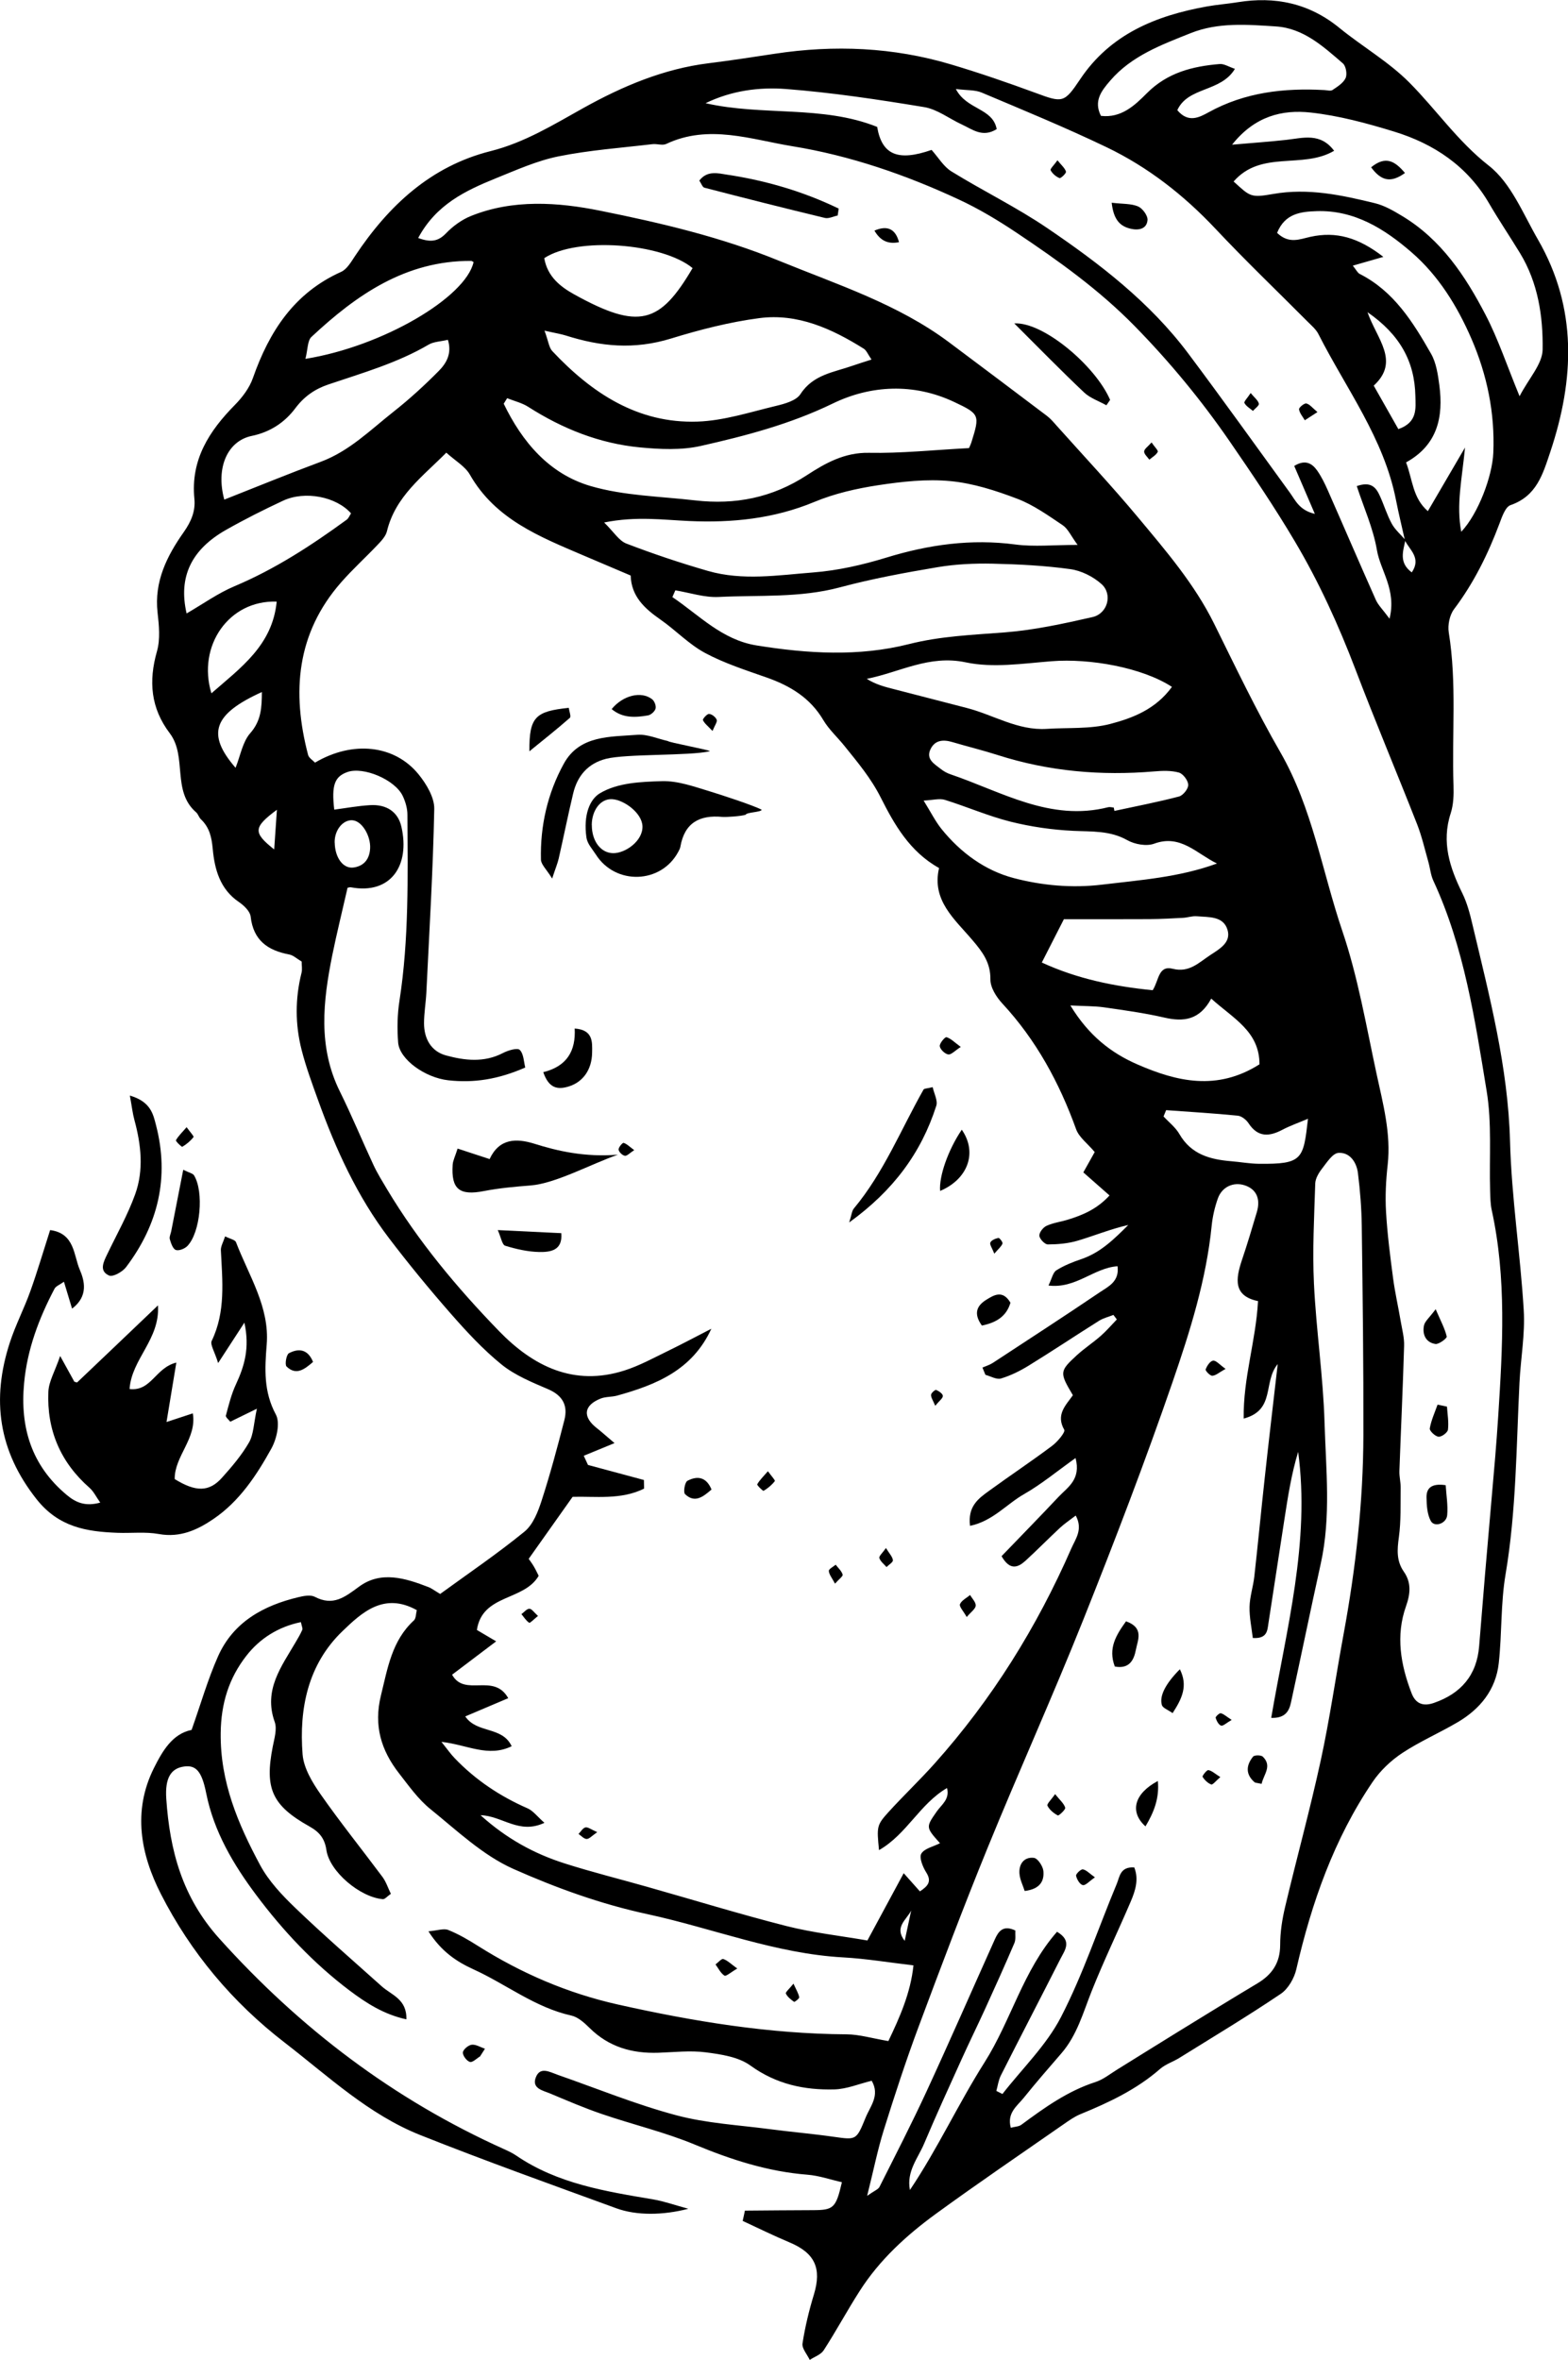 <?xml version="1.0" encoding="UTF-8"?>
<svg id="Livello_2" data-name="Livello 2" xmlns="http://www.w3.org/2000/svg" viewBox="0 0 269.98 406.13">
  <g id="Livello_1-2" data-name="Livello 1">
    <path d="M155.77,334.02c.37-1.74.75-3.48,1.12-5.22-.81,1.62-2.97,2.86-1.12,5.22M47.68,139.36c-4.1,3.05-4.13,3.92-.47,6.83.15-2.24.29-4.17.47-6.83M57.63,145.01c.05,2.65,1.49,4.58,3.32,4.28,1.81-.29,2.69-1.53,2.78-3.3.11-2.11-1.38-4.71-3.05-4.82-1.63-.11-3.1,1.68-3.06,3.84M40.56,132.14c.85-2.13,1.21-4.46,2.52-5.95,1.92-2.18,1.99-4.47,2.01-7.09-8.35,3.79-9.59,7.2-4.53,13.04M235.46,53.74c1.62,4.63,5.64,8.43,1.07,12.63,1.51,2.67,2.88,5.09,4.24,7.48,3.33-1.16,2.98-3.55,2.93-5.73-.13-5.92-2.67-10.54-8.24-14.39M47.64,103.54c-8.21-.3-13.72,7.6-11.24,15.78,5.09-4.44,10.51-8.28,11.24-15.78M200.79,191.05c-.15.36-.3.72-.45,1.09.93,1.01,2.08,1.89,2.74,3.05,2.02,3.49,5.28,4.36,8.91,4.66,1.59.13,3.17.42,4.76.44,7.56.08,7.66-.76,8.46-7.75-1.57.67-3.05,1.18-4.42,1.9-2.28,1.2-4.21,1.31-5.81-1.12-.39-.6-1.19-1.24-1.86-1.31-4.1-.41-8.22-.65-12.33-.95M52.59,61.76c13.34-2.15,27.59-10.59,28.95-16.65-.14-.07-.28-.21-.43-.21-11.25-.05-19.72,5.83-27.48,13.08-.7.65-.62,2.12-1.04,3.78M93.71,44.42c.54,3.23,2.87,4.97,5.13,6.23,11.19,6.2,14.78,5.07,20.41-4.51-5.2-4.3-19.92-5.44-25.54-1.71M32.12,105.58c2.81-1.62,5.4-3.49,8.28-4.7,6.97-2.94,13.22-7.01,19.28-11.43.35-.25.52-.74.76-1.1-2.54-2.88-7.95-3.94-11.72-2.17-3.32,1.55-6.6,3.2-9.78,5-6.02,3.41-8.26,8.13-6.81,14.4M191.77,138.99c.04.19.07.38.11.57,3.71-.8,7.45-1.52,11.12-2.48.7-.18,1.62-1.33,1.59-2.01-.02-.75-.89-1.91-1.6-2.11-1.33-.37-2.82-.32-4.23-.2-9.17.78-18.16,0-26.96-2.81-2.59-.83-5.23-1.47-7.83-2.24-1.55-.46-2.96-.36-3.73,1.18-.88,1.76.63,2.58,1.74,3.45.49.39,1.08.72,1.68.92,8.82,3,17.19,8.19,27.16,5.66.29-.07.63.04.95.06M216.86,183.18c0-5.7-4.51-7.88-8.31-11.32-2,3.71-4.76,4.03-8.06,3.27-3.43-.79-6.93-1.27-10.42-1.77-1.64-.23-3.33-.19-5.77-.32,3.16,5.2,7.03,8.19,11.57,10.16,6.75,2.94,13.68,4.6,20.99-.03M183.19,158.18c-1.39,2.72-2.5,4.91-3.81,7.47,6.17,2.85,12.59,4.12,19.09,4.77,1.1-1.71.94-4.33,3.47-3.69,2.81.71,4.47-1.06,6.43-2.35,1.63-1.07,3.64-2.18,2.98-4.37-.72-2.39-3.26-2.14-5.28-2.32-.78-.07-1.58.23-2.37.27-1.9.1-3.81.21-5.71.22-4.93.03-9.86.01-14.79.01M189.55,19.94c3.52.42,5.86-1.83,7.9-3.88,3.55-3.57,7.88-4.65,12.56-5.04.76-.06,1.57.48,2.62.83-2.43,4.05-8.06,3.04-9.92,7.11,1.88,2.26,3.78,1.25,5.38.37,6.25-3.45,12.97-4.21,19.93-3.83.48.02,1.09.21,1.41-.01.85-.57,1.87-1.2,2.26-2.06.3-.66.06-2.06-.47-2.52-3.38-2.91-6.78-6.05-11.52-6.36-4.92-.32-9.95-.74-14.68,1.15-5.02,2.01-10.18,3.89-13.87,8.19-1.48,1.72-2.89,3.48-1.59,6.05M209.54,148.61c-3.5-1.69-6.27-5.09-10.82-3.41-1.31.48-3.33.12-4.61-.6-2.98-1.68-6.09-1.46-9.29-1.61-3.63-.17-7.3-.7-10.83-1.58-3.85-.97-7.53-2.58-11.32-3.76-.91-.28-2,.05-3.64.13,1.25,2.01,2.02,3.57,3.08,4.89,3.28,4.07,7.51,7.16,12.44,8.45,4.87,1.28,10.04,1.75,15.18,1.13,6.63-.8,13.31-1.26,19.81-3.64M38.63,85.98c5.75-2.27,11.15-4.48,16.61-6.51,4.91-1.83,8.53-5.47,12.5-8.6,2.73-2.15,5.32-4.52,7.77-6.99,1.28-1.29,2.36-2.96,1.61-5.4-1.25.3-2.42.31-3.3.82-5.42,3.18-11.4,4.88-17.29,6.87-2.27.77-4.13,2.02-5.68,4.09-1.8,2.4-4.27,4.09-7.5,4.76-4.19.87-6.23,5.48-4.73,10.97M201.78,118.21c-5.08-3.31-14.09-4.94-20.73-4.41-4.92.39-10.07,1.19-14.77.19-6.29-1.33-11.32,1.7-17.04,2.84,1.56.99,3.17,1.39,4.78,1.8,4.15,1.07,8.29,2.15,12.43,3.21,4.6,1.18,8.79,3.92,13.78,3.6,3.66-.24,7.46.06,10.94-.85,3.86-1.01,7.81-2.52,10.61-6.37M219.89,40.08c2.05,1.96,3.9,1.08,5.73.68,4.44-.98,8.29.12,12.57,3.45-2.32.67-3.66,1.05-5.26,1.51.59.73.81,1.23,1.18,1.42,5.89,2.98,9.19,8.31,12.29,13.74.9,1.57,1.18,3.58,1.43,5.43.71,5.42-.28,10.26-5.73,13.27,1.15,3.04,1.12,6.11,3.75,8.39,2.06-3.52,3.95-6.76,6.4-10.95-.53,5.51-1.54,9.83-.65,14.5,2.93-3.11,5.35-9.56,5.52-13.59.29-6.86-1.08-13.44-3.77-19.64-2.42-5.58-5.66-10.85-10.31-14.87-4.63-4.01-9.81-7.29-16.34-7.08-2.71.09-5.45.38-6.81,3.74M93.76,56.92c.68,1.84.76,2.9,1.34,3.51,6.78,7.21,14.7,12.47,24.98,12.13,4.55-.15,9.07-1.64,13.56-2.71,1.5-.36,3.45-.9,4.18-2.02,2.19-3.39,5.76-3.75,9.01-4.9.96-.34,1.94-.63,3.23-1.05-.63-.9-.86-1.57-1.34-1.87-5.49-3.44-11.39-6.12-17.97-5.26-5.12.67-10.3,2-15.17,3.5-6.43,1.98-12.16,1.39-18.17-.51-.85-.27-1.75-.4-3.64-.83M116.28,101.6c-.17.39-.34.77-.51,1.16,4.62,3.11,8.53,7.36,14.5,8.32,8.75,1.41,17.56,1.96,26.2-.22,5.51-1.4,11.02-1.59,16.59-2.03,5.06-.4,10.08-1.5,15.05-2.63,2.6-.59,3.51-3.91,1.56-5.67-1.43-1.29-3.49-2.32-5.38-2.58-4.41-.61-8.9-.84-13.36-.94-3.16-.07-6.37.08-9.48.6-5.64.95-11.3,1.99-16.82,3.47-6.9,1.85-13.92,1.31-20.89,1.66-2.45.12-4.96-.73-7.44-1.14M212.41,31.24c2.85,2.59,2.9,2.83,6.82,2.14,6.02-1.05,11.76.19,17.5,1.59,1.66.4,3.23,1.32,4.72,2.22,6.69,4.03,10.85,10.29,14.33,16.98,2.18,4.19,3.68,8.73,5.86,14.02,1.6-3.08,3.93-5.53,3.97-8.02.09-5.73-.79-11.52-3.9-16.62-1.75-2.87-3.63-5.65-5.32-8.55-3.74-6.41-9.47-10.24-16.34-12.35-4.7-1.44-9.52-2.75-14.38-3.28-4.87-.53-9.6.58-13.53,5.53,3.71-.32,6.53-.52,9.34-.83,2.87-.32,5.86-1.29,8.23,1.88-5.42,3.2-12.54-.17-17.3,5.28M166.85,77.11c.07-.17.28-.59.42-1.03,1.45-4.64,1.42-4.83-2.98-6.9-7-3.3-14.4-2.89-20.91.27-7.33,3.55-14.97,5.55-22.73,7.3-3.34.75-6.98.58-10.44.25-6.96-.66-13.34-3.2-19.24-6.97-1.09-.7-2.43-1.01-3.65-1.5-.2.32-.39.63-.59.95,3.17,6.56,7.81,12.08,14.96,14.17,5.75,1.68,11.98,1.77,18.01,2.47,6.9.79,13.27-.45,19.23-4.34,3.13-2.04,6.46-3.93,10.66-3.85,5.55.11,11.11-.49,17.26-.81M185.53,93.76c-1.13-1.53-1.63-2.74-2.54-3.36-2.51-1.68-5.04-3.5-7.83-4.56-3.7-1.41-7.61-2.67-11.52-3.04-4.08-.39-8.31.08-12.4.7-3.74.57-7.54,1.43-11.02,2.88-6.97,2.9-14.16,3.62-21.56,3.29-4.54-.2-9.09-.86-14.64.25,1.66,1.62,2.55,3.14,3.83,3.63,4.61,1.77,9.3,3.34,14.05,4.71,5.97,1.72,12.1.73,18.12.26,4.24-.33,8.5-1.3,12.58-2.55,7.3-2.24,14.61-3.27,22.24-2.26,3.21.42,6.53.07,10.69.07M149.31,377.9c1.25-.88,1.9-1.1,2.12-1.53,2.73-5.43,5.51-10.83,8.06-16.34,4.02-8.7,7.86-17.49,11.79-26.24.63-1.4,1.42-2.55,3.54-1.55-.04.7.11,1.52-.16,2.16-1.63,3.81-3.33,7.59-5.05,11.35-1.33,2.91-2.74,5.77-4.06,8.69-2.17,4.8-4.37,9.59-6.42,14.45-1.07,2.54-3.08,4.8-2.46,8.01,4.75-7.07,8.32-14.81,12.84-21.95,4.58-7.22,6.65-15.85,12.49-22.49,2.66,1.57,1.34,3.18.6,4.63-3.4,6.71-6.88,13.38-10.27,20.09-.41.81-.53,1.78-.78,2.67.35.17.7.35,1.05.53,3.41-4.38,7.56-8.37,10.07-13.22,3.8-7.35,6.42-15.3,9.62-22.96.49-1.17.56-2.98,3.01-2.81.81,2.03.19,4-.61,5.87-2.2,5.15-4.65,10.2-6.72,15.4-1.48,3.71-2.52,7.6-5.21,10.71-2.2,2.54-4.4,5.07-6.5,7.68-1.13,1.4-2.92,2.59-2.22,5.14.7-.19,1.37-.19,1.81-.51,3.98-2.94,7.97-5.81,12.77-7.36,1.34-.43,2.51-1.39,3.74-2.15,3.53-2.18,7.05-4.39,10.58-6.56,4.5-2.76,8.99-5.54,13.53-8.25,2.54-1.51,3.94-3.52,3.95-6.61,0-2.22.35-4.47.87-6.64,1.99-8.39,4.29-16.72,6.12-25.15,1.56-7.18,2.59-14.48,3.93-21.72,2.09-11.32,3.38-22.73,3.41-34.24.03-12-.12-24.01-.28-36.01-.04-3.04-.28-6.09-.66-9.11-.23-1.86-1.4-3.59-3.34-3.47-1.01.06-2.01,1.65-2.83,2.7-.57.73-1.15,1.7-1.18,2.57-.18,5.75-.5,11.53-.22,17.26.38,7.95,1.58,15.87,1.82,23.82.24,8.11,1.14,16.27-.65,24.35-1.76,7.96-3.39,15.94-5.13,23.9-.31,1.42-.94,2.72-3.4,2.64,2.6-15.24,6.73-30.22,4.64-45.78-1.16,3.8-1.76,7.68-2.36,11.56-.92,5.99-1.83,11.97-2.76,17.95-.19,1.23-.19,2.68-2.69,2.52-.2-1.73-.6-3.56-.56-5.37.04-1.73.62-3.45.82-5.19.64-5.71,1.18-11.43,1.81-17.14.68-6.25,1.42-12.48,2.22-19.44-2.58,3.11-.34,7.91-5.86,9.38-.1-7.03,2.09-13.29,2.47-20.22-4.31-.89-3.85-3.84-2.77-7.07.92-2.72,1.74-5.47,2.56-8.23.69-2.32-.09-3.98-2.1-4.63-1.91-.62-3.89.25-4.61,2.27-.53,1.5-.9,3.09-1.06,4.67-.93,9.31-3.73,18.19-6.74,26.93-4.74,13.74-9.95,27.33-15.34,40.83-5.27,13.2-11.13,26.16-16.5,39.32-4.17,10.21-8.06,20.53-11.91,30.86-2.17,5.82-4.1,11.74-5.96,17.68-1.07,3.42-1.77,6.95-2.87,11.34M72.01,40.96c2.19.81,3.46.57,4.79-.81,1.18-1.23,2.69-2.33,4.27-2.97,7.27-2.94,15.04-2.37,22.25-.92,10.44,2.1,20.89,4.55,30.87,8.64,10.03,4.1,20.4,7.42,29.22,14.01,5.63,4.21,11.25,8.43,16.86,12.67.63.48,1.16,1.11,1.69,1.71,4.68,5.23,9.48,10.35,13.98,15.74,4.81,5.77,9.73,11.48,13.11,18.31,3.68,7.44,7.26,14.94,11.4,22.12,5.53,9.61,7.19,20.49,10.67,30.75,2.7,7.96,4.12,16.36,5.9,24.61,1.11,5.14,2.51,10.27,1.91,15.65-.3,2.68-.44,5.41-.28,8.1.22,3.81.71,7.6,1.21,11.39.33,2.5.9,4.96,1.32,7.45.24,1.4.63,2.82.58,4.22-.21,7.19-.55,14.37-.81,21.55-.03.95.23,1.91.22,2.86-.04,2.85.07,5.72-.31,8.52-.3,2.16-.44,4.08.87,5.95,1.29,1.86,1.12,3.78.36,5.92-1.8,5.07-.93,10.08.96,14.98.73,1.9,2.1,2.27,3.85,1.66,4.65-1.61,7.38-4.76,7.78-9.76.34-4.15.67-8.29,1.02-12.43.57-6.69,1.17-13.37,1.74-20.06.2-2.39.37-4.79.53-7.19.76-11.82,1.44-23.64-1.12-35.36-.24-1.08-.24-2.22-.28-3.34-.17-5.74.33-11.58-.6-17.19-2.02-12.29-3.85-24.69-9.18-36.18-.46-1-.55-2.17-.86-3.25-.61-2.15-1.11-4.35-1.92-6.43-3.49-8.89-7.21-17.7-10.61-26.63-2.91-7.63-6.28-15.04-10.43-22.04-3.49-5.9-7.35-11.6-11.24-17.25-4.88-7.08-10.32-13.68-16.38-19.86-6.12-6.24-13.11-11.23-20.29-16.03-3.17-2.12-6.49-4.12-9.94-5.72-9.16-4.27-18.76-7.57-28.67-9.18-7.07-1.15-14.42-3.85-21.73-.4-.65.31-1.59-.05-2.38.04-5.4.64-10.86,1.03-16.17,2.1-3.72.75-7.28,2.36-10.83,3.79-5.19,2.11-10.23,4.49-13.32,10.23M76.87,77.88c-4.09,4.13-8.79,7.53-10.25,13.56-.21.85-.95,1.64-1.59,2.31-2.07,2.19-4.32,4.22-6.3,6.48-7.69,8.77-8.52,18.9-5.68,29.7.14.52.8.91,1.19,1.32,6.46-3.83,13.71-3.08,17.85,2.04,1.34,1.66,2.72,3.96,2.68,5.93-.21,10.54-.85,21.07-1.36,31.61-.09,1.76-.4,3.51-.4,5.27,0,2.65,1.21,4.84,3.78,5.54,3.23.88,6.57,1.27,9.8-.41.88-.46,2.48-.94,2.9-.54.69.68.69,2.06.95,3.03-4.65,2.04-8.85,2.69-13.24,2.2-4-.44-8.42-3.58-8.65-6.51-.18-2.38-.14-4.83.23-7.18,1.65-10.63,1.42-21.33,1.37-32.02,0-1.08-.34-2.24-.81-3.23-1.34-2.81-6.78-5.09-9.53-4.11-2.21.79-2.75,2.27-2.26,6.47,2.05-.27,4.09-.65,6.14-.77,2.87-.18,4.84,1.16,5.42,3.7,1.54,6.71-1.85,11.71-8.68,10.44-.4-.07-.88.25-.61.17-.94,4.13-1.85,7.78-2.6,11.47-1.6,7.93-2.51,15.82,1.3,23.5,2.06,4.16,3.83,8.46,5.79,12.66.67,1.44,1.52,2.79,2.33,4.16,5.37,8.97,12.04,16.94,19.28,24.41,5.88,6.06,12.89,9.57,21.61,6.78,2.57-.82,4.99-2.15,7.44-3.34,2.53-1.23,5.01-2.56,7.51-3.84-3.29,7.15-9.55,9.66-16.24,11.51-.91.25-1.94.16-2.81.5-2.97,1.18-3.17,3.18-.6,5.15.6.46,1.15.97,2.98,2.52-2.05.85-3.68,1.51-5.3,2.18.24.53.48,1.05.73,1.58,3.21.86,6.42,1.73,9.63,2.59.01.49.02.99.03,1.48-3.97,1.99-8.49,1.3-12.31,1.42-2.65,3.74-5.02,7.09-7.56,10.67.19.28.57.77.88,1.3.31.52.56,1.07.84,1.62-2.56,4.38-9.69,3.1-10.64,9.32.77.45,1.7,1,3.32,1.96-3.17,2.4-5.45,4.13-7.59,5.74,2.19,3.93,7.17-.41,9.67,4.04-2.64,1.12-5,2.12-7.4,3.14,2.01,2.98,6.37,1.65,7.99,5.13-4.06,1.97-7.63-.26-12.09-.75,1.1,1.38,1.62,2.13,2.25,2.78,3.59,3.76,7.82,6.58,12.58,8.66.96.42,1.67,1.41,2.9,2.49-4.39,2.06-7.22-1.2-11-1.31,4.49,4.05,9.25,6.63,14.46,8.29,4.7,1.5,9.5,2.69,14.25,4.04,7.99,2.26,15.93,4.7,23.98,6.75,4.58,1.16,9.32,1.68,13.92,2.48,2.17-4.02,4.1-7.6,6.25-11.58,1.24,1.39,2.01,2.26,2.79,3.13,1.43-.94,2.06-1.73,1.09-3.26-.59-.94-1.25-2.54-.85-3.23.54-.91,2.1-1.22,3.22-1.8-2.47-2.76-2.45-2.75-.54-5.49.8-1.14,2.25-2.07,1.75-4.01-4.71,2.75-6.91,7.94-11.71,10.69-.4-4.06-.41-4.3,1.67-6.59,2.58-2.83,5.35-5.46,7.9-8.31,9.88-11.05,17.62-23.48,23.55-37.04.71-1.62,2.04-3.26.75-5.64-1.04.8-1.94,1.39-2.71,2.11-2,1.86-3.91,3.81-5.92,5.65-1.32,1.2-2.7,1.75-4.14-.77,3.27-3.4,6.59-6.78,9.83-10.23,1.55-1.64,3.88-2.96,2.91-6.66-3.19,2.27-5.88,4.51-8.88,6.22-2.99,1.7-5.38,4.64-9.29,5.45-.42-3.35,1.44-4.69,3.2-5.97,3.61-2.63,7.34-5.11,10.92-7.79.94-.7,2.34-2.37,2.1-2.78-1.49-2.61.29-4.23,1.49-5.94-2.32-3.91-2.33-4.12.7-6.9,1.29-1.18,2.78-2.15,4.1-3.31.99-.87,1.85-1.88,2.77-2.83-.2-.26-.39-.52-.59-.78-.82.33-1.72.54-2.46,1-4.06,2.55-8.04,5.21-12.12,7.72-1.49.92-3.11,1.72-4.77,2.22-.77.23-1.79-.39-2.69-.63-.17-.42-.34-.84-.51-1.25.59-.26,1.24-.45,1.78-.8,6.15-4.03,12.32-8.03,18.41-12.15,1.45-.98,3.42-1.83,3.07-4.49-4.12.29-7.15,3.9-11.89,3.32.58-1.18.76-2.24,1.36-2.62,1.34-.84,2.86-1.44,4.37-1.95,3.28-1.13,5.62-3.47,8.01-5.85-3.02.69-5.82,1.84-8.7,2.7-1.64.49-3.43.64-5.15.65-.52,0-1.41-.93-1.46-1.49-.05-.55.64-1.44,1.23-1.71,1.15-.53,2.46-.69,3.69-1.07,2.59-.79,5.02-1.83,7.16-4.16-1.58-1.39-2.96-2.6-4.51-3.97.72-1.29,1.37-2.45,1.96-3.5-1.23-1.47-2.69-2.52-3.2-3.92-2.9-8.03-6.87-15.35-12.71-21.65-1.03-1.11-2.07-2.76-2.05-4.15.03-2.89-1.36-4.72-3.08-6.74-3.05-3.6-7.07-6.84-5.76-12.42-5.06-2.81-7.72-7.53-10.03-12.11-1.7-3.37-3.98-6.07-6.25-8.89-1.2-1.5-2.67-2.82-3.64-4.45-2.26-3.83-5.69-5.9-9.74-7.33-3.6-1.27-7.28-2.44-10.62-4.23-2.79-1.49-5.06-3.92-7.69-5.75-2.71-1.89-5.02-3.97-5.13-7.58-2.84-1.21-5.49-2.33-8.14-3.46-7.52-3.22-15.16-6.21-19.55-13.91-.81-1.42-2.48-2.35-4.07-3.79M241.98,92.95c-.38,1.9-1.17,3.88,1.1,5.56,1.68-2.47-.36-3.85-1.17-5.48-.52-2.33-1.09-4.64-1.55-6.98-2.08-10.63-8.6-19.18-13.35-28.55-.42-.83-1.21-1.49-1.89-2.17-5.29-5.32-10.72-10.51-15.85-15.97-5.45-5.79-11.62-10.61-18.75-14.03-7.05-3.38-14.29-6.36-21.5-9.4-1.15-.48-2.55-.37-4.44-.61,1.85,3.6,6.36,3.25,7.03,6.9-2.43,1.53-4.18.04-6.01-.8-2.17-1-4.22-2.62-6.49-2.99-7.88-1.3-15.8-2.49-23.75-3.11-4.66-.36-9.43.28-13.87,2.44,9.79,2.24,20.1.31,29.54,4.08.82,4.86,3.63,5.96,9.37,3.96,1.17,1.3,2.07,2.88,3.43,3.71,5.43,3.35,11.21,6.16,16.48,9.74,9.01,6.11,17.67,12.76,24.28,21.58,5.93,7.91,11.68,15.96,17.5,23.96.97,1.34,1.63,3.02,4.3,3.65-1.35-3.13-2.44-5.67-3.55-8.25,1.88-1.16,3.06-.46,3.95.79.73,1.04,1.3,2.21,1.82,3.38,2.78,6.3,5.49,12.62,8.29,18.9.4.89,1.17,1.62,2.35,3.22,1.23-5-1.56-8.22-2.17-11.8-.64-3.77-2.28-7.36-3.47-11.02,2.46-.87,3.32.26,3.95,1.63.74,1.6,1.24,3.32,2.08,4.85.57,1.04,1.55,1.86,2.34,2.8M128.24,380.45c3.91-.03,7.82-.07,11.73-.08,3.55-.01,3.96-.36,4.99-4.81-1.97-.44-3.92-1.13-5.92-1.29-6.8-.53-13.12-2.57-19.4-5.18-5.16-2.14-10.66-3.44-15.96-5.25-3.03-1.03-5.98-2.3-8.94-3.54-1.25-.53-3.25-.86-2.47-2.81.74-1.88,2.39-.89,3.73-.42,6.8,2.37,13.5,5.12,20.45,6.97,5.21,1.39,10.72,1.68,16.1,2.39,3.65.48,7.33.79,10.97,1.31,3.91.55,3.92.63,5.52-3.29.8-1.97,2.51-3.82,1.05-6.35-2.19.53-4.31,1.44-6.45,1.49-5.17.13-10-.9-14.42-4.1-2.05-1.49-5.04-1.94-7.69-2.28-2.67-.35-5.44-.02-8.17.07-4.53.15-8.54-.99-11.85-4.27-.89-.88-1.98-1.87-3.13-2.13-6.25-1.38-11.23-5.4-16.89-7.97-2.85-1.3-5.5-3.04-7.72-6.53,1.55-.13,2.63-.54,3.41-.23,1.77.71,3.45,1.69,5.08,2.72,7.49,4.73,15.47,8.17,24.18,10.12,12.97,2.9,25.99,5.04,39.31,5.12,2.21.01,4.41.69,7.21,1.16,1.94-4.05,3.83-8.28,4.32-13.03-4.22-.49-8.13-1.15-12.08-1.37-11.67-.64-22.47-5.01-33.71-7.44-8.07-1.74-15.73-4.52-23.1-7.79-5.26-2.34-9.72-6.61-14.3-10.31-2.08-1.68-3.7-3.98-5.37-6.12-3.09-3.96-4.41-8.22-3.13-13.42,1.16-4.7,1.87-9.42,5.68-12.92.37-.34.33-1.14.5-1.76-5.67-3.15-9.48.42-12.81,3.62-5.93,5.71-7.48,13.29-6.86,21.2.19,2.37,1.68,4.83,3.11,6.88,3.39,4.85,7.11,9.47,10.65,14.22.62.84.95,1.89,1.44,2.9-.64.44-1.03.95-1.38.92-3.94-.33-9.19-4.77-9.72-8.46-.29-1.99-1.21-3.1-2.89-4.04-6.49-3.63-7.76-6.54-6.35-13.74.27-1.41.78-3.03.34-4.26-1.97-5.51,1.15-9.52,3.63-13.77.4-.68.81-1.37,1.12-2.09.1-.23-.09-.59-.24-1.32-3.88.79-7.08,2.82-9.39,5.79-2.98,3.82-4.36,8.15-4.42,13.29-.1,8.42,2.99,15.65,6.77,22.7,1.48,2.76,3.78,5.2,6.07,7.4,4.83,4.64,9.9,9.03,14.89,13.5,1.67,1.5,4.35,2.19,4.24,5.68-3.91-.85-6.94-2.83-9.78-4.96-6.17-4.65-11.47-10.29-16.06-16.42-3.91-5.22-7.31-10.92-8.63-17.55-.76-3.82-1.79-4.86-3.81-4.58-2.25.31-3.3,1.96-3.06,5.54.61,8.91,2.73,16.94,9.12,24.05,13.93,15.49,30.04,27.71,49,36.24.73.33,1.47.67,2.13,1.12,7.12,4.86,15.37,6.16,23.6,7.55,1.87.32,3.68.97,6.04,1.61-4.34,1.13-8.91,1.19-12.39-.08-11.28-4.12-22.59-8.16-33.75-12.6-8.91-3.54-15.86-10.13-23.34-15.9-9.05-6.97-16.2-15.53-21.33-25.58-3.48-6.81-4.92-14.26-1.21-21.68,1.5-3,3.21-5.91,6.49-6.57,1.56-4.39,2.77-8.66,4.56-12.68,2.63-5.89,7.79-8.72,13.81-10.16.91-.22,2.1-.45,2.84-.07,3.16,1.65,5.14.08,7.63-1.75,3.74-2.76,7.95-1.47,11.92.07.58.22,1.09.63,2.04,1.19,4.82-3.51,9.84-6.91,14.52-10.73,1.47-1.2,2.33-3.42,2.95-5.34,1.48-4.56,2.72-9.19,3.91-13.83.65-2.5-.26-4.25-2.8-5.34-2.78-1.19-5.69-2.38-8-4.24-3.2-2.59-6.04-5.67-8.77-8.78-3.68-4.2-7.24-8.53-10.62-12.97-5.47-7.18-9.17-15.31-12.21-23.75-1.03-2.86-2.09-5.72-2.84-8.66-1.12-4.39-1.12-8.84-.01-13.27.15-.59.02-1.24.02-1.93-.81-.47-1.44-1.09-2.17-1.22-3.69-.7-6.15-2.44-6.61-6.51-.1-.91-1.15-1.92-2.02-2.51-3.27-2.21-4.19-5.66-4.51-9.14-.19-2.06-.57-3.71-2.05-5.12-.34-.32-.46-.88-.81-1.18-4.22-3.65-1.5-9.6-4.54-13.61-3.28-4.33-3.67-8.96-2.2-14.11.59-2.07.35-4.47.1-6.67-.6-5.33,1.62-9.74,4.5-13.82,1.3-1.85,2.05-3.64,1.84-5.76-.66-6.71,2.54-11.65,6.99-16.16,1.28-1.3,2.5-2.92,3.09-4.62,2.81-8,7.09-14.63,15.18-18.26,1.02-.46,1.74-1.74,2.42-2.76,5.75-8.63,13.01-15.43,23.31-18.02,5.88-1.48,10.85-4.56,16.02-7.44,6.73-3.74,13.79-6.73,21.55-7.69,3.8-.47,7.58-1.06,11.37-1.63,10.26-1.56,20.4-1.13,30.36,1.84,4.9,1.46,9.74,3.13,14.53,4.89,4.67,1.73,4.94,1.78,7.7-2.35,5.21-7.78,13.06-10.94,21.81-12.52,1.73-.31,3.5-.44,5.24-.72,6.5-1.07,12.37.16,17.58,4.41,3.95,3.22,8.48,5.82,12.04,9.4,4.64,4.67,8.32,10.11,13.7,14.32,3.81,2.98,5.89,8.28,8.45,12.71,6.8,11.79,6.3,24.04,2.12,36.55-1.3,3.89-2.37,7.6-6.84,9.15-.9.31-1.47,2.01-1.91,3.18-1.97,5.25-4.42,10.22-7.82,14.73-.76,1.01-1.11,2.72-.91,3.99,1.42,8.76.51,17.58.82,26.36.05,1.58,0,3.27-.48,4.76-1.63,4.98-.17,9.37,2,13.78.83,1.69,1.32,3.58,1.75,5.42,2.92,12.29,6.12,24.48,6.46,37.27.26,9.7,1.78,19.36,2.36,29.06.25,4.12-.52,8.29-.73,12.44-.55,11.03-.55,22.08-2.4,33.03-.85,5.01-.61,10.2-1.17,15.28-.5,4.56-3.19,7.88-7.07,10.16-3.14,1.85-6.52,3.31-9.55,5.31-1.95,1.29-3.79,3.04-5.1,4.97-6.65,9.81-10.5,20.78-13.14,32.25-.36,1.56-1.41,3.38-2.7,4.24-5.7,3.84-11.6,7.38-17.44,11.01-1.08.67-2.37,1.07-3.31,1.89-4.05,3.54-8.81,5.78-13.72,7.79-1.02.42-1.95,1.08-2.87,1.72-7.36,5.12-14.78,10.16-22.03,15.44-5.06,3.69-9.69,7.92-13.1,13.26-2.15,3.35-4.04,6.87-6.2,10.21-.49.76-1.59,1.12-2.41,1.66-.44-.95-1.38-1.98-1.24-2.84.44-2.84,1.12-5.66,1.96-8.41,1.37-4.52.18-7.14-4.21-8.98-2.72-1.14-5.37-2.45-8.05-3.69.13-.58.25-1.16.38-1.75"/>
    <path d="M30.36,234.51c-.58,3.52-1.09,6.56-1.69,10.22,1.83-.6,3.06-1.01,4.53-1.49.73,4.34-3.17,7.35-3.12,11.31,3.63,2.24,5.92,2.24,8.13-.22,1.71-1.9,3.4-3.89,4.67-6.09.79-1.38.79-3.21,1.35-5.8-2.13,1.04-3.29,1.61-4.58,2.24-.27-.35-.83-.79-.76-1.05.49-1.82.94-3.68,1.73-5.37,1.44-3.11,2.42-6.23,1.46-10.63-1.56,2.4-2.72,4.19-4.52,6.95-.62-2.01-1.41-3.18-1.11-3.81,2.43-5.04,1.84-10.32,1.58-15.6-.03-.68.41-1.39.73-2.39.87.44,1.71.59,1.87.99,2.2,5.76,5.82,11.17,5.29,17.64-.34,4.2-.54,8.09,1.58,12.04.77,1.43.14,4.19-.77,5.84-2.55,4.61-5.49,9.07-9.95,12.11-2.78,1.9-5.76,3.27-9.42,2.61-2.32-.42-4.76-.12-7.14-.21-5.33-.2-10.1-.97-13.91-5.77-6.6-8.33-7.8-17.2-4.62-26.96.98-3.02,2.47-5.87,3.54-8.87,1.22-3.41,2.24-6.89,3.4-10.5,4.26.55,4.04,4.36,5.11,6.83.81,1.88,1.51,4.55-1.33,6.69-.51-1.67-.9-2.95-1.4-4.63-.75.54-1.39.76-1.62,1.2-2.69,5.11-4.7,10.43-5.24,16.25-.72,7.67,1.29,14.2,7.36,19.26,1.58,1.32,3.22,2,5.75,1.3-.69-.97-1.13-1.91-1.84-2.54-5.02-4.4-7.38-9.97-7.09-16.56.08-1.75,1.11-3.46,2.03-6.13,1.18,2.15,1.82,3.31,2.44,4.42.22.05.44.17.5.11,4.46-4.23,8.91-8.48,13.9-13.24.37,5.87-4.54,9.2-4.89,14.39,3.76.44,4.42-3.66,8.06-4.55"/>
    <path d="M22.36,188.55c3.6,1.05,4.01,3.19,4.51,5.12,2.32,8.97.36,17.1-5.16,24.4-.61.81-2.28,1.75-2.93,1.45-1.77-.79-.95-2.35-.31-3.68,1.64-3.42,3.53-6.76,4.81-10.32,1.5-4.17,1.02-8.5-.13-12.74-.31-1.13-.44-2.31-.79-4.23"/>
    <path d="M31.55,201.32c1.07.53,1.66.63,1.86.96,1.73,2.83,1.1,9.83-1.14,12.15-.46.48-1.47.88-2,.69-.51-.19-.83-1.16-1.03-1.84-.12-.4.15-.92.24-1.38.66-3.35,1.32-6.71,2.07-10.58"/>
    <path d="M126.95,338.78c-1.1.64-1.95,1.4-2.21,1.23-.66-.42-1.05-1.26-1.54-1.93.46-.34,1.03-1.03,1.34-.93.72.23,1.32.86,2.41,1.64"/>
    <path d="M82.67,353.9c-.59.35-1.31,1.1-1.76.96-.55-.16-1.25-1.09-1.21-1.63.04-.51.94-1.26,1.52-1.33.72-.08,1.51.43,2.28.69-.28.44-.56.87-.84,1.31"/>
    <path d="M136.62,341.38c.49,1.09.87,1.69.99,2.35.04.22-.8.85-.88.79-.55-.39-1.15-.85-1.42-1.43-.1-.22.62-.83,1.31-1.7"/>
    <path d="M101.9,142c0,2.75,1.53,4.78,3.63,4.83,2.1.06,5.19-2.09,5.09-4.65-.09-2.27-3.15-4.5-5.19-4.64-2.08-.14-3.54,2-3.54,4.46M128.4,140.21c-.69.26-3.38.44-4.04.38-3.93-.37-6.49,1.03-7.21,5.12-.05.31-.21.6-.36.88-2.95,5.54-10.82,5.8-14.2.47-.6-.94-1.46-1.83-1.62-2.93-.55-3.92.6-6.59,2.33-7.61,3.07-1.83,7.06-1.97,10.64-2.08,2.78-.09,5.64.96,8.38,1.79,1.55.47,7.37,2.35,8.83,3.13-.1.44-2.65.42-2.75.86"/>
    <path d="M84.3,199.48c1.66-3.57,4.58-3.62,7.72-2.64,3.91,1.23,8.65,2.35,14.37,1.88-4.61,1.6-10.74,4.97-15.05,5.3-2.68.21-5.37.45-8,.96-4.21.82-5.68-.29-5.4-4.52.05-.75.44-1.48.85-2.79,1.77.58,3.35,1.1,5.52,1.81"/>
    <path d="M122.22,129.29c-3.49.82-14.43.41-17.9,1.31-3.08.79-4.91,2.92-5.63,5.95-.89,3.72-1.64,7.47-2.49,11.2-.2.86-.55,1.68-1.13,3.45-.97-1.59-1.91-2.41-1.93-3.26-.14-5.83,1.15-11.44,3.94-16.51,2.71-4.93,7.98-4.6,12.66-4.97,1.72-.13,3.52.69,5.28,1.08-.08.19,7.28,1.55,7.2,1.74"/>
    <path d="M146.22,210.37c.42-1.32.46-1.99.8-2.39,5.14-6.16,8.1-13.59,12-20.47.11-.19.58-.16,1.57-.41.23,1.09.91,2.31.62,3.21-2.59,8.09-7.4,14.59-14.99,20.07"/>
    <path d="M93.55,184.52c4.11-1.02,5.6-3.7,5.4-7.51,3.2.23,3.03,2.34,3,4.15-.04,2.95-1.59,5.08-4.05,5.83-1.87.57-3.4.34-4.36-2.47"/>
    <path d="M85.71,211.7c3.91.19,7.26.35,10.93.53.27,3.01-1.9,3.27-3.8,3.24-1.97-.04-3.97-.5-5.86-1.08-.53-.17-.71-1.44-1.27-2.68"/>
    <path d="M165.6,194.42c2.77,4,.99,8.55-3.73,10.54-.21-2.47,1.34-7,3.73-10.54"/>
    <path d="M91.15,129.29c-.04-5.91,1.03-6.87,6.78-7.47.08.59.44,1.5.19,1.72-2.26,1.99-4.63,3.85-6.97,5.76"/>
    <path d="M105.32,122.03c1.96-2.38,5.08-3.13,6.95-1.7.41.31.73,1.14.61,1.61-.13.49-.79,1.09-1.3,1.18-2.18.38-4.37.51-6.27-1.09"/>
    <path d="M169.07,228.14c-1.55-2.14-.8-3.47.71-4.42,1.34-.84,2.87-1.79,4.2.48-.67,2.3-2.37,3.41-4.91,3.93"/>
    <path d="M122.51,256.35c-1.49,1.29-2.9,2.38-4.56.79-.33-.32-.04-2.05.41-2.29,1.68-.89,3.25-.7,4.15,1.5"/>
    <path d="M53.9,234.39c-1.49,1.29-2.9,2.38-4.56.79-.33-.32-.04-2.05.41-2.29,1.68-.89,3.26-.7,4.15,1.5"/>
    <path d="M165.44,180.17c-1.02.65-1.66,1.38-2.17,1.3-.58-.09-1.39-.87-1.46-1.42-.06-.5.92-1.63,1.16-1.55.76.23,1.38.89,2.46,1.68"/>
    <path d="M109.2,197.94c-.76.48-1.23,1.03-1.61.97-.43-.07-1.03-.65-1.08-1.06-.04-.37.68-1.21.86-1.16.56.17,1.03.66,1.83,1.25"/>
    <path d="M132.22,253.2c.58.81,1.3,1.57,1.19,1.7-.52.67-1.2,1.24-1.93,1.67-.12.07-1.18-.98-1.1-1.12.41-.73,1.05-1.33,1.84-2.25"/>
    <path d="M32.13,193.99c.58.81,1.3,1.57,1.19,1.7-.52.67-1.2,1.24-1.93,1.67-.12.07-1.18-.98-1.1-1.12.41-.73,1.05-1.33,1.84-2.25"/>
    <path d="M122.68,125.8c-.81-.86-1.39-1.29-1.65-1.87-.08-.18.7-1.08,1.05-1.06.48.02,1.14.54,1.32,1,.14.36-.33.96-.72,1.93"/>
    <path d="M166.45,278.29c-.58-1.03-1.33-1.81-1.16-2.21.27-.65,1.13-1.06,1.74-1.58.35.61,1.01,1.25.97,1.83-.04.57-.81,1.08-1.55,1.96"/>
    <path d="M143.77,272.54c-.51-.97-1.02-1.56-1.06-2.18-.02-.33.76-.72,1.18-1.07.43.56,1.01,1.07,1.2,1.7.08.28-.65.8-1.32,1.56"/>
    <path d="M92.64,278.1c-.7.56-1.37,1.27-1.52,1.18-.54-.35-.91-.97-1.34-1.49.46-.33.92-.92,1.37-.92.41,0,.82.65,1.48,1.23"/>
    <path d="M152.54,266.41c.58.95,1.13,1.5,1.2,2.1.04.35-.7.78-1.1,1.18-.44-.51-1.06-.97-1.23-1.55-.1-.33.55-.88,1.13-1.72"/>
    <path d="M102.84,315.31c-.93.64-1.39,1.19-1.83,1.18-.47-.01-.93-.55-1.4-.86.39-.4.74-1.03,1.19-1.13.44-.09,1,.37,2.04.82"/>
    <path d="M171.2,215.76c-.37-.97-.84-1.59-.68-1.92.19-.41.88-.69,1.39-.79.19-.03.78.74.7.97-.19.5-.68.89-1.41,1.74"/>
    <path d="M161.03,241.94c-.39-.95-.75-1.43-.72-1.89.02-.32.7-.9.88-.84.47.19,1.13.65,1.15,1.02.02.41-.61.85-1.31,1.7"/>
    <path d="M144.23,37.09c-.73.15-1.53.57-2.19.42-6.94-1.67-13.85-3.42-20.76-5.21-.33-.09-.52-.7-.87-1.22,1.36-1.8,3.28-1.25,4.83-1.01,6.69,1.01,13.11,2.9,19.17,5.83-.06.4-.12.79-.18,1.19"/>
    <path d="M190.5,69.75c-1.3-.73-2.81-1.23-3.85-2.22-3.96-3.74-7.76-7.64-12.01-11.87,4.98-.3,13.99,7.31,16.5,13.16-.21.31-.43.62-.64.93"/>
    <path d="M248.92,255.6c.11,1.75.41,3.48.26,5.16-.13,1.47-2.21,2.15-2.83.99-.62-1.16-.71-2.69-.73-4.05-.02-1.41.64-2.49,3.29-2.1"/>
    <path d="M247.19,225.31c.89,2.06,1.59,3.34,1.91,4.71.07.29-1.35,1.37-1.95,1.28-1.65-.25-2.28-1.64-1.97-3.17.15-.74.93-1.35,2.01-2.81"/>
    <path d="M249.14,242.07c.09,1.33.33,2.68.17,3.98-.06.5-1.1,1.27-1.63,1.21-.57-.06-1.57-1.01-1.5-1.42.24-1.4.86-2.74,1.34-4.1.54.11,1.08.22,1.62.34"/>
    <path d="M154.79,41.68c-1.96.39-3.25-.31-4.23-1.99q3.33-1.44,4.23,1.99"/>
    <path d="M198.28,76.15c.51.75,1.18,1.39,1.06,1.62-.28.55-.94.91-1.45,1.34-.32-.47-.91-.95-.89-1.41.02-.44.66-.85,1.27-1.55"/>
    <path d="M191.95,286.81c-1.19-3.14.22-5.4,1.93-7.78,3.14,1.11,2.02,3.21,1.7,4.89-.34,1.77-1.12,3.36-3.64,2.89"/>
    <path d="M199.36,306.51c.28,3-.69,5.4-2.13,7.81-2.79-2.5-1.93-5.66,2.13-7.81"/>
    <path d="M176.43,325.44c-.29-.93-.83-1.96-.9-3.01-.12-1.64.81-2.89,2.49-2.69.65.08,1.54,1.41,1.63,2.25.16,1.66-.49,3.11-3.21,3.45"/>
    <path d="M201.89,294.82c-.77-.55-1.69-.86-1.84-1.39-.46-1.6.69-3.72,3.1-6.15,1.43,2.86.37,5.05-1.25,7.55"/>
    <path d="M217.22,307c-.9-.19-1.09-.18-1.19-.26-1.6-1.37-1.48-2.93-.28-4.42.23-.29,1.38-.29,1.68,0,1.65,1.62.17,3.02-.21,4.68"/>
    <path d="M181.67,308.77c.79,1,1.51,1.59,1.74,2.33.1.31-1.1,1.42-1.27,1.34-.71-.37-1.45-.98-1.79-1.68-.14-.3.68-1.06,1.32-1.99"/>
    <path d="M210.12,305.84c-.76.64-1.31,1.36-1.56,1.27-.6-.22-1.15-.76-1.5-1.32-.09-.14.71-1.19.99-1.15.61.09,1.15.63,2.07,1.2"/>
    <path d="M211.01,235.59c-1.07.59-1.65,1.14-2.27,1.18-.38.03-1.23-.87-1.15-1.09.22-.61.77-1.45,1.28-1.51.51-.07,1.12.69,2.14,1.41"/>
    <path d="M188.53,323.09c-.98.67-1.63,1.44-2.09,1.34-.51-.11-1.03-.99-1.16-1.61-.06-.3.81-1.15,1.16-1.1.6.09,1.13.7,2.08,1.37"/>
    <path d="M212.07,296c-.91.52-1.48,1.09-1.82.98-.43-.14-.78-.82-.94-1.34-.05-.18.64-.85.88-.79.52.12.96.56,1.88,1.15"/>
    <path d="M191.41,34.89c1.92.23,3.36.13,4.54.64.78.33,1.7,1.59,1.63,2.35-.13,1.53-1.52,1.81-2.89,1.49-1.85-.43-2.95-1.55-3.28-4.48"/>
    <path d="M226.84,70.92c-1,.65-1.59,1.03-2.18,1.41-.36-.63-.9-1.23-.99-1.89-.04-.29.89-1.07,1.25-1,.58.12,1.05.76,1.91,1.47"/>
    <path d="M182.08,27.59c.68.85,1.28,1.34,1.46,1.95.08.26-.9,1.2-1.11,1.11-.61-.24-1.23-.77-1.53-1.35-.12-.23.59-.89,1.18-1.72"/>
    <path d="M215.33,67.63c.66.8,1.28,1.26,1.42,1.84.08.32-.65.83-1.02,1.25-.51-.44-1.18-.81-1.46-1.36-.13-.24.53-.88,1.07-1.72"/>
    <path d="M241.91,29.77c-2.5,1.82-4.15,1.3-5.83-.98,2.47-2,4.05-1.13,5.83.98"/>
  </g>
</svg>